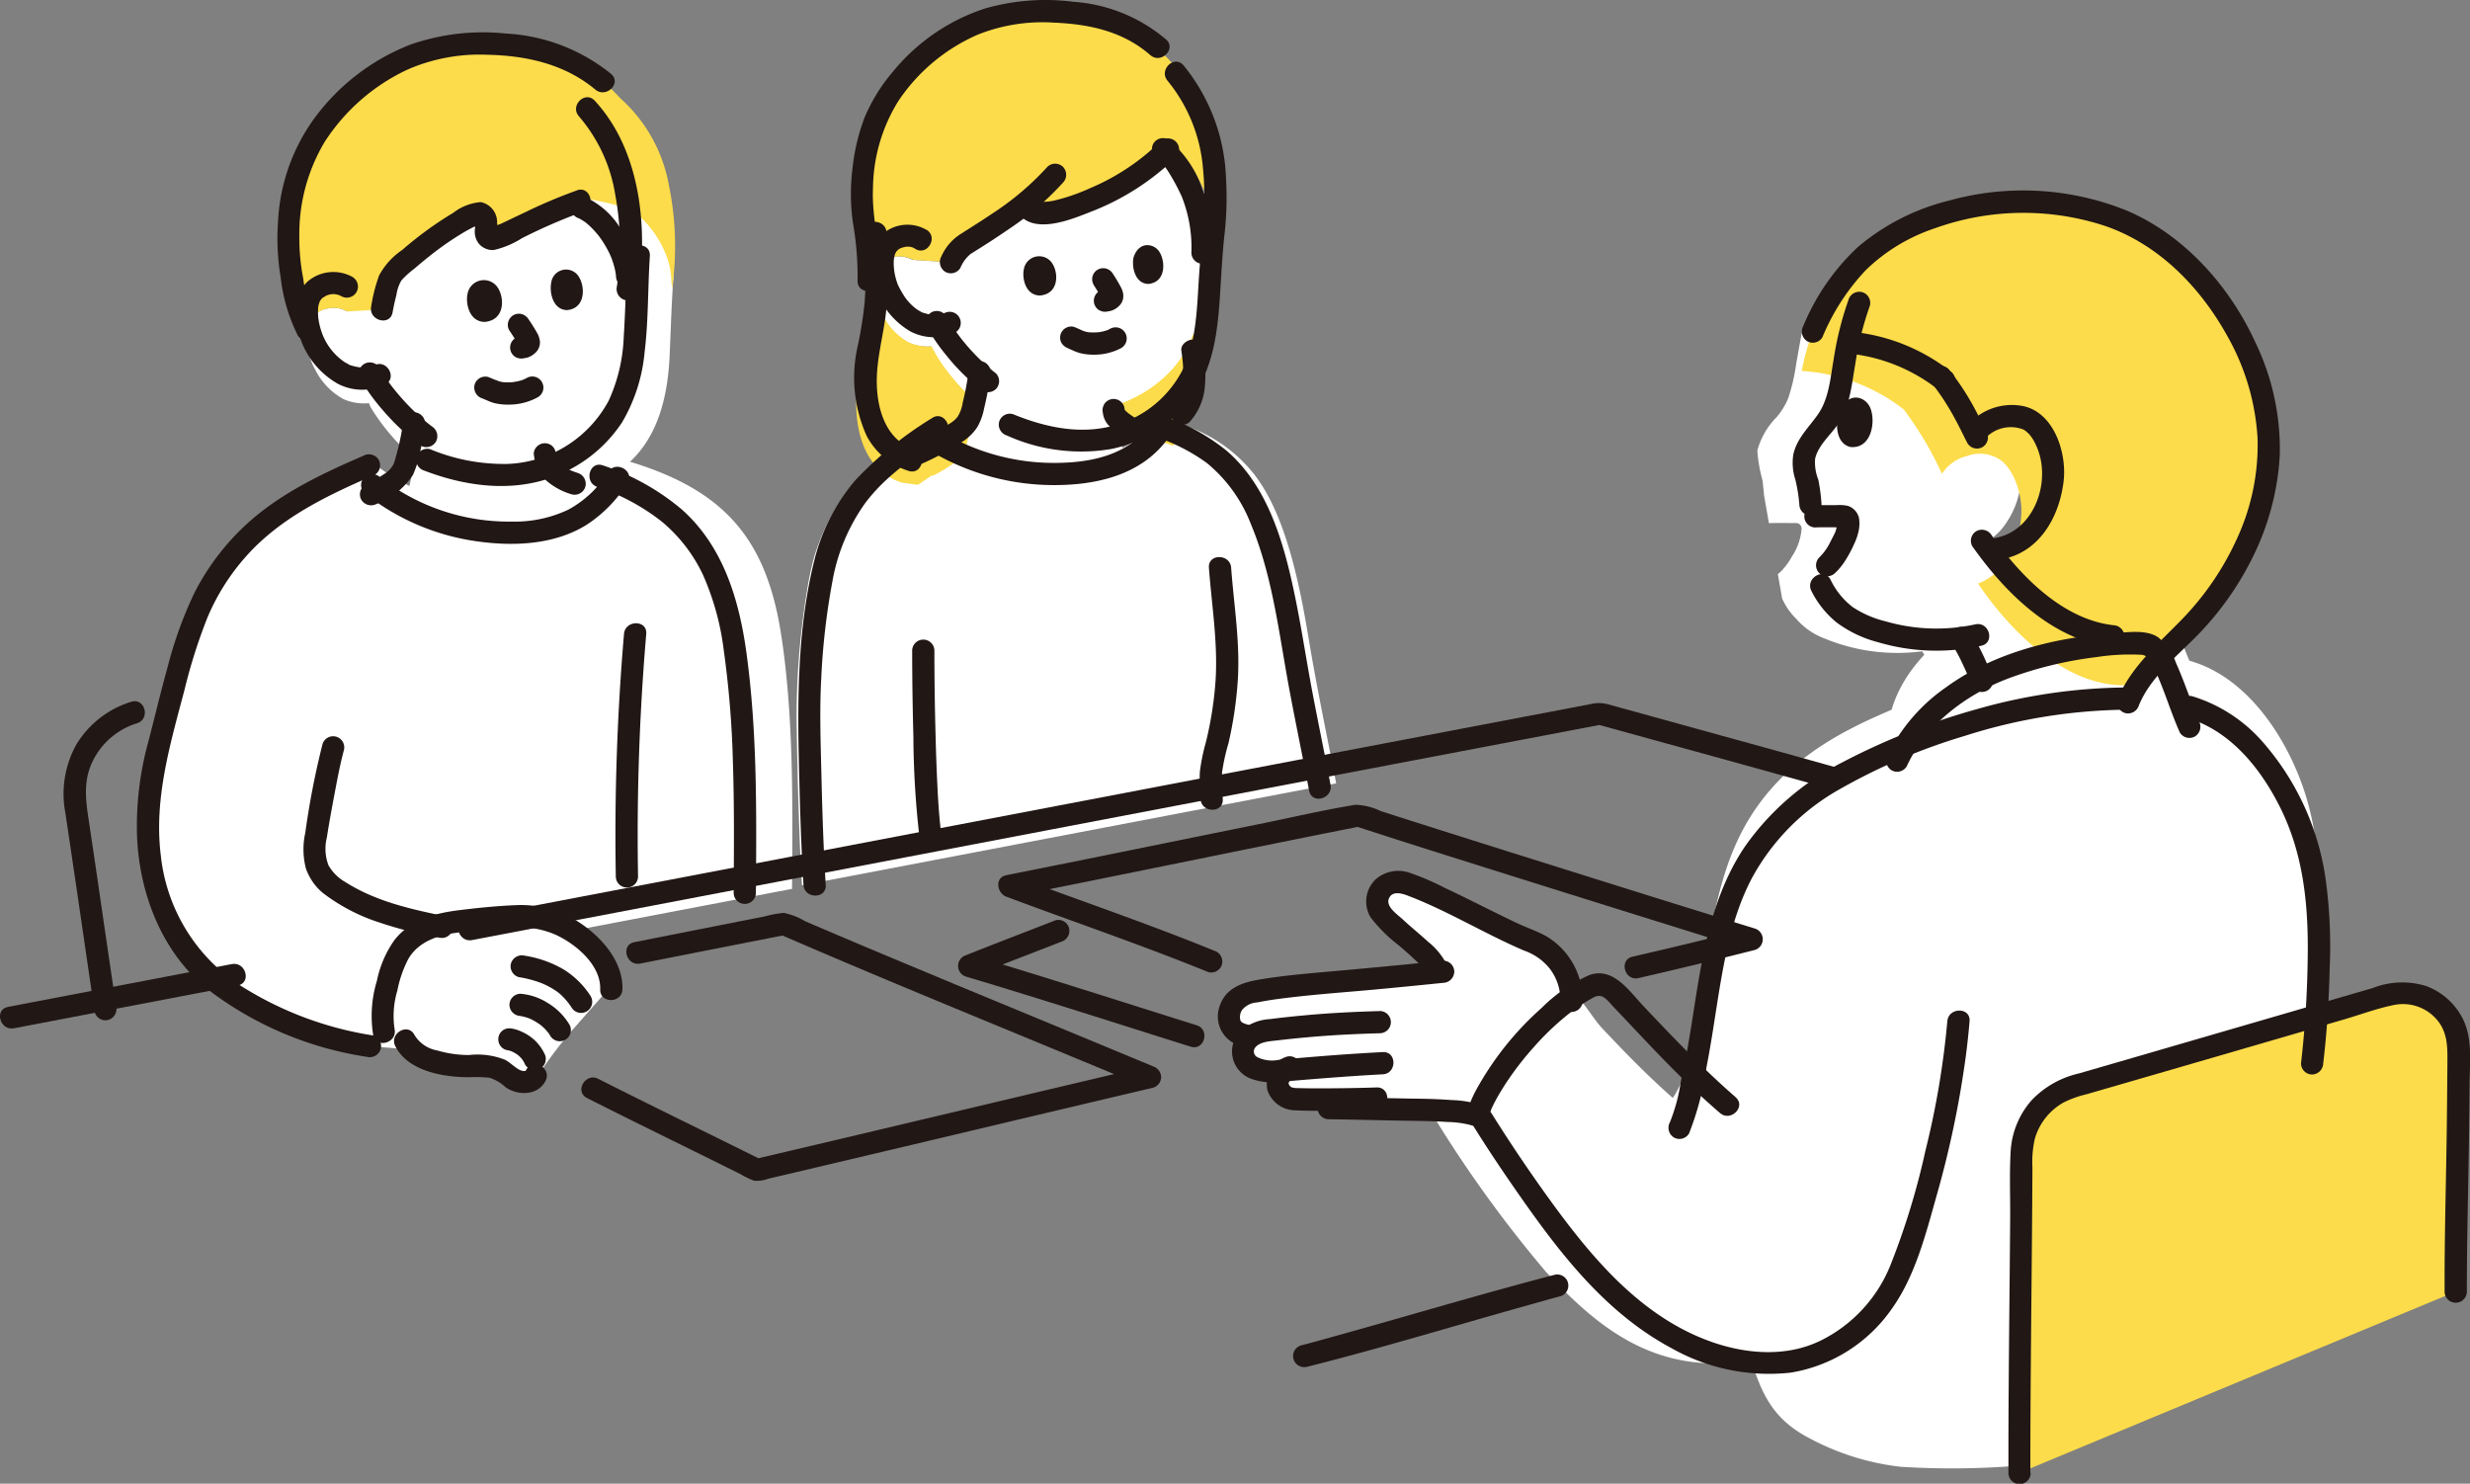 <svg xmlns="http://www.w3.org/2000/svg" width="233.279" height="140.125" viewBox="0 0 233.279 140.125"><rect x="0" y="0" width="233.279" height="140.125" fill="#808080" stroke="none"/><defs><style>.cls-1{fill:#fff}.cls-2{fill:#fcdc4a}.cls-3{fill:#211715}</style></defs><g id="service_img01" transform="translate(0 .037)"><path id="パス_40" data-name="パス 40" class="cls-1" d="M239.6 187.1a2.359 2.359 0 01.21-1.444 2.429 2.429 0 011.8-1.3 57.311 57.311 0 016.685-.867c4.2-.375 6.31-.56 11.509-1.09l.656-.067-.327-.851a13.291 13.291 0 00-2.949-2.97 18.947 18.947 0 01-2.284-2.258 1.807 1.807 0 01.166-2.14 2.259 2.259 0 012.665-.408c3.728 1.485 8.737 4.31 11.9 5.567a5.973 5.973 0 013.35 5.405l2.71 3.709a28.558 28.558 0 00-8.606 9.865l-3.405-1.451c-1.486-.612-5.941-.569-7.135-.6-2.248-.052-4.6-.112-7.048-.139l-.253-1.009c-1.668.016-3.238.013-3.686-.032a1.617 1.617 0 01-1.491-1.293 1.72 1.72 0 011.133-1.7l.2-.067-1.468.143c-2.044.2-3.336-.663-3.243-2a1.913 1.913 0 011.387-1.586l-.577-.063c-1.235-.128-1.756-.702-1.899-1.354z" transform="translate(-124.204 -90.98)"/><path id="パス_41" data-name="パス 41" class="cls-1" d="M372.9 85.392l.052-.062a8.233 8.233 0 001.866-4.71c.2-1.745-.495-4.267-1.856-5.351a3.45 3.45 0 00-3.215-.456 3.923 3.923 0 00-2.4 1.692 32.784 32.784 0 00-3.607-6.077 17.387 17.387 0 00-9.633-3.641c-.191.944-.349 1.907-.534 2.925a18.132 18.132 0 01-.75 3.231 6.831 6.831 0 01-1.08 1.767 7.059 7.059 0 00-1.838 3.179 14.546 14.546 0 00.5 2.842c.058.606.083.8.141 1.409l.454 2.592c.54-.018 1.752-.007 2.6-.007a.518.518 0 01.483.569 5.5 5.5 0 01-.9 2.578 6.452 6.452 0 01-1.109 1.485l-.228.191c.123.7.4 2.3.4 2.3a6.182 6.182 0 001.326 1.913 6.57 6.57 0 002.71 1.877 17.967 17.967 0 009.189 1.2 23.074 23.074 0 012.216 4.464l.646 1.768a21.65 21.65 0 015.808-2.979 38.05 38.05 0 019.926-1.953l-.545-1.708c-5.766-.612-10.437-6.224-12.406-9.025l-.367-.524a5.662 5.662 0 002.151-1.489z" transform="translate(-183.935 -35.364)"/><path id="パス_42" data-name="パス 42" class="cls-1" d="M302.25 164.908q.253-.12.505-.226a.532.532 0 01.58.125c4.1 4.207 6.6 7.174 10.712 10.826 1.346-2 1.52-4.132 1.911-5.888 1.648-7.367 1.567-15.4 6.139-21.743 2.864-3.972 6.71-6.4 11.1-8.371q.757-.341 1.518-.666c1.5-5.156 6.856-8.94 11.557-10.49a36.642 36.642 0 0111.841-1.995 1.842 1.842 0 011.914 1.088c.85 1.3 2.171 5.359 2.813 6.77 5.86 1.644 9.59 8.02 11.061 12.975s1.19 9.3 1.059 14.678c-.052 2.178-.4 4.883-.692 7.282-1.23 2.052-10.549 16.963-14.219 22.03-3.23 4.46-10.484 15.144-13.222 19.047a77.28 77.28 0 01-11.241.116 23.832 23.832 0 01-8.373-2.563c-3.407-1.7-4.663-3.889-5.755-7.507a7.664 7.664 0 01-.4.081c-8.679 1.282-14.034-3.1-18.959-8.387a117.723 117.723 0 01-10.716-14.835.524.524 0 01-.052-.438c.789-2.539 5.603-9.384 10.919-11.909z" transform="translate(-156.061 -71.974)"/><path id="パス_43" data-name="パス 43" class="cls-1" d="M74.6 191.094a9.834 9.834 0 01.35-4.553 7.981 7.981 0 011.929-4 6.911 6.911 0 013.352-1.692 59.678 59.678 0 017.964-.7 9.452 9.452 0 016.873 3.944 4.783 4.783 0 011.013 2.967s-1.136 1.3-3.554 4.036a39.974 39.974 0 00-3.517 4.7 1.367 1.367 0 01-1.782.542c-.64-.225-1.34-1.062-1.992-1.241-1.2-.328-3.058-.021-4.309-.278-1.66-.341-3.565-.76-4.287-2.293z" transform="translate(-38.4 -93.936)"/><path id="パス_44" data-name="パス 44" class="cls-1" d="M60.037 35.061c1.8-3.565 6.156-6.975 16.25-6.806 15.258.256 13.6 11.675 13.6 11.675-.17 2.464-.234 4.919-.341 7.182-.187 3.925-1.157 7.525-3.751 9.931a13.435 13.435 0 01-4.189 2.715l.024.217a3.324 3.324 0 00.456 1.268 4.317 4.317 0 002.355 1.5c-2.3 3.394-5.332 4.85-9.8 4.893a21.138 21.138 0 01-12.869-4.243 11.539 11.539 0 001.651-1.022 3.1 3.1 0 001.123-1.48 24.509 24.509 0 00.891-4.146 21.5 21.5 0 01-3.044-3.269s-.772-1.043-1.108-1.646l-.136-.333a4.754 4.754 0 01-2.417-.389 6.5 6.5 0 01-2.632-2.732 6.052 6.052 0 01-.608-4.427 2.24 2.24 0 011.777-1.395 2.479 2.479 0 011.812.283 12.415 12.415 0 01.952-7.776z" transform="translate(-26.308 -13.458)"/><path id="パス_45" data-name="パス 45" class="cls-1" d="M63.633 139.195l.5-.029 23.351-4.459c.059-8.047.153-16.429-1.038-24.072-1.478-9.488-5.81-14.01-15.607-16.652-2.3 3.418-5.341 4.886-9.829 4.928a21.1 21.1 0 01-13.04-4.376c-6.826 2.93-11.837 5.428-15.608 11.989-2.188 3.806-3.518 10.305-4.68 14.658a26 26 0 00-.28 13.392 18.127 18.127 0 003.758 7.11c3.541 4.051 11.061 7.054 16.46 7.894 0 0 4.238.259 4.238.522a9.834 9.834 0 01.35-4.553 7.981 7.981 0 011.929-4 6.911 6.911 0 013.352-1.692c1.279-.236 4.167-.536 6.144-.66z" transform="translate(-12.68 -50.797)"/><path id="パス_46" data-name="パス 46" class="cls-1" d="M174.82 37.238a2.917 2.917 0 00-1.7-.306 2.1 2.1 0 00-1.7 1.271 5.692 5.692 0 00.472 4.17 6.1 6.1 0 002.407 2.621 4.437 4.437 0 002.416.4c-.7-.466.969 1.9.969 1.9a20.049 20.049 0 002.93 3.265 24.847 24.847 0 01-.85 4.37 3.061 3.061 0 01-1.1 1.5 15.722 15.722 0 01-1.973 1.187 21.54 21.54 0 0013.617 3.26c2.979-.246 5.76-1.2 7.678-3.621a8.47 8.47 0 01-2.949-1.689 1.2 1.2 0 01-.319-.37 1.59 1.59 0 01-.125-.481l-.113-.755a12.155 12.155 0 005.092-2.8c2.488-2.2 3.479-5.56 3.74-9.241.12-1.69.216-3.495.36-5.325l-.3-.04a14.363 14.363 0 00-1.12-5.96c-.973-2-1.736-3.246-2.71-3.871a21.357 21.357 0 01-6.186 4.311 27.371 27.371 0 01-3.713 1.438c-.786.241-2.94.721-3.512-.286l-.388-.681a54.631 54.631 0 01-6.143 4.263 3.956 3.956 0 00-1.339 1.689z" transform="translate(-88.639 -12.734)"/><path id="パス_47" data-name="パス 47" class="cls-1" d="M158.811 97.965c-.144.55-.281 1.172-.409 1.846a74.79 74.79 0 00-1.147 12.954c.063 4.194.21 10.987.514 15.8 17.316-3.306 34.982-6.677 50.45-9.629-.708-3.727-1.814-8.932-2.584-13.593-.854-5.153-2.165-11.779-5.174-15.611a14.015 14.015 0 00-6.028-4.4c-.461-.2-1.894-.674-1.894-.674l-.936-.309c-1.923 2.663-4.815 3.69-7.921 3.946a21.534 21.534 0 01-13.692-3.308c-5.849 3.917-8.928 6.235-10.894 12.018-.096.289-.196.61-.285.96z" transform="translate(-82.026 -44.992)"/><path id="パス_48" data-name="パス 48" class="cls-2" d="M220.715 69.594a12.151 12.151 0 01-5.092 2.8l.113.755a1.591 1.591 0 00.125.481 1.2 1.2 0 00.319.37 8.466 8.466 0 002.943 1.686c.084-.1.169-.21.25-.322l.936.309s.652.216 1.217.419a6.594 6.594 0 001.064-2.976 4.783 4.783 0 001.179-2.86 29.533 29.533 0 00-.337-4.762c0-.01.007-.021.01-.032a10.042 10.042 0 01-2.728 4.131z" transform="translate(-110.729 -34.028)"/><path id="パス_49" data-name="パス 49" class="cls-2" d="M172.131 46.512s.565.085 1.525.2c.436-.3.882-.6 1.354-.915.025.016.052.03.076.047a15.778 15.778 0 001.971-1.186 3.061 3.061 0 001.1-1.5 24.847 24.847 0 00.85-4.37 20.049 20.049 0 01-2.93-3.265 11.951 11.951 0 01-1.135-1.887 4.477 4.477 0 01-2.249-.416 6.1 6.1 0 01-2.413-2.62 5.676 5.676 0 01-.472-4.17 2.1 2.1 0 011.7-1.271 2.917 2.917 0 011.7.306l3.447.223A3.956 3.956 0 01177.989 24a54.629 54.629 0 006.143-4.263l.388.681c.577 1.006 2.73.524 3.512.286a27.37 27.37 0 003.713-1.438 21.357 21.357 0 006.186-4.311c.975.625 1.737 1.876 2.71 3.871a14.362 14.362 0 011.12 5.96l.3.04-.006.083c.045-.58.094-1.164.151-1.747a26.855 26.855 0 00-.21-8.2 14.346 14.346 0 00-4.443-8.188c-3.288-3.559-7.015-4.665-12.154-4.789a16.732 16.732 0 00-13.176 5.964 14.132 14.132 0 00-3.6 7.024 21.849 21.849 0 00-.456 5.46c.046.5.137 1.153.237 1.883.681 3.643.58 10.1-.1 12.645-.789 2.947-1.293 9.908 3.827 11.551z" transform="translate(-86.949 -.963)"/><path id="パス_50" data-name="パス 50" class="cls-2" d="M371.364 37.449c-6.647 2.006-9.908 5.567-12.39 11.148a21.638 21.638 0 00-1.045 3.711 17.351 17.351 0 019.635 3.636 32.824 32.824 0 013.608 6.078 3.919 3.919 0 012.4-1.693 3.448 3.448 0 013.215.456c1.363 1.084 2.052 3.605 1.856 5.351a8.233 8.233 0 01-1.866 4.71 5.637 5.637 0 01-2.2 1.542l.367.524c2.23 3.171 7.921 9.946 14.746 8.988a36.214 36.214 0 014.561-5.059 25.962 25.962 0 007.755-16.288 23.065 23.065 0 00-3.352-12.714C393.487 39.2 387.2 37.4 383.3 36.688a26.928 26.928 0 00-11.909.755z" transform="translate(-187.763 -17.309)"/><path id="パス_51" data-name="パス 51" class="cls-2" d="M60.146 10.787A17.286 17.286 0 0169.9 7.816c5.649 0 9.726 1.157 13.4 5.158a14.438 14.438 0 014.6 8.243 28.58 28.58 0 01.288 9.806l-.087-1.241c-.22-2.883-2.612-5.853-4.272-6.475 0 0-1.817-.512-3.675-.839l-.657.221c-2.481.832-6.007 2.642-7.981 3.533a.644.644 0 01-.914-.669 2.8 2.8 0 00-.034-1.139c-.108-.479-.507-.7-.83-.558a31.057 31.057 0 00-7.624 5.364 2.411 2.411 0 00-.7 1.129 25.273 25.273 0 00-.616 2.577l-3.288.19a2.48 2.48 0 00-1.812-.283 2.24 2.24 0 00-1.777 1.395 2.846 2.846 0 00-.157.629C52.665 32.979 52.2 29.545 52 27.889a23.364 23.364 0 01.354-5.823 15 15 0 013.669-7.566 20.487 20.487 0 014.123-3.715z" transform="translate(-24.721 -3.736)"/><path id="パス_52" data-name="パス 52" class="cls-2" d="M438.326 229.55c0-7.731.206-9.665.28-22.927a5.242 5.242 0 00-6.7-5.069c-8.626 2.507-21.114 6.152-29.691 8.626a6.774 6.774 0 00-4.895 6.482c-.056 13.031-.2 18.285-.2 30.011l24.142-10.032z" transform="translate(-206.408 -107.602)"/><path id="パス_53" data-name="パス 53" class="cls-3" d="M1.314 194.971l21.141-4.042c1.324-.252.763-2.273-.558-2.022q-10.571 2.016-21.141 4.042c-1.324.253-.763 2.275.558 2.022z" transform="translate(0 -97.893)"/><path id="パス_54" data-name="パス 54" class="cls-3" d="M253.908 260.778c6.888-1.73 13.7-3.812 20.539-5.724 1.133-.317 2.265-.644 3.4-.944a1.049 1.049 0 00-.558-2.022c-6.812 1.779-13.565 3.8-20.349 5.686-1.2.332-2.39.677-3.593.98a1.049 1.049 0 00.557 2.022z" transform="translate(-130.475 -131.726)"/><path id="パス_55" data-name="パス 55" class="cls-3" d="M226.976 145.439q-5.459-1.528-10.924-3.03l-6.452-1.782-2.962-.816-1.351-.373a3.19 3.19 0 00-1.611-.042l-22.043 4.2-26.165 4.993q-13.866 2.646-27.731 5.294l-27.157 5.183-3.166.607c-1.324.253-.763 2.275.558 2.022l21.545-4.114 22.59-4.313 22.164-4.23 20.7-3.949 17.789-3.389 2-.382h-.56c7.405 2.041 14.814 4.073 22.211 6.144a1.05 1.05 0 00.557-2.022z" transform="translate(-53.382 -72.948)"/><path id="パス_56" data-name="パス 56" class="cls-3" d="M115.516 198.8c3.054 1.549 6.13 3.056 9.2 4.571q2.644 1.3 5.287 2.614a7.8 7.8 0 001.29.623 2.935 2.935 0 001.358-.188l2.666-.626q11.031-2.6 22.055-5.224 5.8-1.373 11.6-2.74a1.062 1.062 0 00.77-1.011 1.1 1.1 0 00-.77-1.011q-8.818-3.663-17.644-7.309-4.688-1.947-9.369-3.912-2.008-.844-4.014-1.7-.917-.391-1.835-.786a6.369 6.369 0 00-2.008-.782 10.049 10.049 0 00-1.811.337l-1.887.367-3.544.7-6.87 1.359c-1.323.262-.763 2.283.557 2.022q6.916-1.368 13.832-2.726l-.808-.1c9.221 4 18.533 7.8 27.823 11.647q3.509 1.452 7.018 2.907v-2.022c-9.728 2.286-19.448 4.608-29.173 6.906q-3.971.939-7.945 1.871l.808.1c-5.172-2.575-10.375-5.09-15.527-7.7-1.2-.609-2.264 1.2-1.058 1.811z" transform="translate(-60.079 -95.138)"/><path id="パス_57" data-name="パス 57" class="cls-3" d="M219.751 172.528c-6.288-2.569-12.732-4.744-19.089-7.129v2.022c8.851-1.761 17.691-3.581 26.537-5.365q3.22-.65 6.443-1.287h-.555c5.1 1.663 10.215 3.264 15.329 4.871q8.372 2.632 16.751 5.239 2.544.791 5.089 1.576v-2.022a475.187 475.187 0 01-10.993 2.659c-1.314.3-.758 2.326.558 2.022a484.217 484.217 0 0010.993-2.658 1.058 1.058 0 000-2.022c-6.774-2.075-13.531-4.205-20.29-6.328q-6.3-1.977-12.586-3.976-1.239-.4-2.477-.794a5.834 5.834 0 00-2.375-.589c-3.066.5-6.112 1.219-9.155 1.835-7.941 1.609-15.879 3.236-23.826 4.817-1.108.22-.877 1.693 0 2.022 6.357 2.386 12.8 4.564 19.089 7.129a1.055 1.055 0 001.29-.734 1.075 1.075 0 00-.734-1.29z" transform="translate(-105.075 -82.777)"/><path id="パス_58" data-name="パス 58" class="cls-3" d="M196.161 180.986c-2.811 1.1-5.639 2.169-8.442 3.295a1.058 1.058 0 000 2.022c7.1 2.113 14.154 4.4 21.227 6.617 1.291.4 1.843-1.619.558-2.022-7.072-2.217-14.124-4.5-21.228-6.617v2.019c2.8-1.125 5.631-2.19 8.443-3.295a1.08 1.08 0 00.734-1.29 1.055 1.055 0 00-1.29-.734z" transform="translate(-96.485 -94.104)"/><path id="パス_59" data-name="パス 59" class="cls-3" d="M181.142 71.958a25.062 25.062 0 01-.542 2.866 3.417 3.417 0 01-.488 1.347 3.17 3.17 0 01-.461.461c.164-.139-.087.057-.137.092a29.939 29.939 0 01-4.4 2.318 1.056 1.056 0 00-.376 1.434 1.072 1.072 0 001.434.376 27.166 27.166 0 004.555-2.428 4.736 4.736 0 001.263-1.3 5.77 5.77 0 00.629-1.742 27.961 27.961 0 00.617-3.423 1.054 1.054 0 00-1.048-1.048 1.074 1.074 0 00-1.048 1.048z" transform="translate(-89.675 -36.846)"/><path id="パス_60" data-name="パス 60" class="cls-3" d="M223.975 26.8c.04.029.122.1.038.027.056.046.11.094.163.144a5 5 0 01.355.373 6.316 6.316 0 01.566.8 18.782 18.782 0 011.2 2.254 13.01 13.01 0 01.9 5.266 1.049 1.049 0 002.1 0 14.94 14.94 0 00-1.125-6.186 10.526 10.526 0 00-3.133-4.491 1.056 1.056 0 00-1.434.376 1.07 1.07 0 00.376 1.434z" transform="translate(-114.675 -11.839)"/><path id="パス_61" data-name="パス 61" class="cls-3" d="M166.726 44.969a46.529 46.529 0 01.038 6.5 37.039 37.039 0 01-.667 4.246 13.356 13.356 0 00.85 8.472 6.81 6.81 0 003.946 3.3c1.283.429 1.835-1.595.557-2.022-2.551-.854-3.437-3.5-3.54-5.969-.11-2.621.722-4.98.924-7.631a45.982 45.982 0 00-.01-6.9c-.102-1.333-2.199-1.344-2.098.004z" transform="translate(-85.093 -23.053)"/><path id="パス_62" data-name="パス 62" class="cls-3" d="M186.291 66.872a19.226 19.226 0 01-3.093-3.049l-.141-.176a2.017 2.017 0 00-.058-.072l-.3-.4a10.17 10.17 0 01-.243-.344 14.563 14.563 0 01-.841-1.335 1.057 1.057 0 00-1.434-.376 1.071 1.071 0 00-.376 1.434 17.863 17.863 0 001.854 2.678 19.273 19.273 0 003.149 3.12 1.076 1.076 0 001.482 0 1.06 1.06 0 000-1.483z" transform="translate(-92.231 -31.646)"/><path id="パス_63" data-name="パス 63" class="cls-3" d="M210.745 12.9a14.981 14.981 0 013.336 8.347c.344 3.407-.166 6.785-.387 10.184-.194 2.988-.227 6.121-1.6 8.859a10.331 10.331 0 01-6.251 5.1c-3.268.968-6.655.235-9.731-1.03a1.055 1.055 0 00-1.29.734 1.075 1.075 0 00.734 1.29 17.047 17.047 0 009.9 1.266 12.742 12.742 0 007.662-4.98c1.934-2.739 2.344-6.133 2.555-9.389.125-1.93.218-3.868.424-5.792a31.014 31.014 0 00.154-5.373 17.816 17.816 0 00-4.022-10.7c-.891-1.016-2.37.472-1.483 1.482z" transform="translate(-100.459 -5.29)"/><path id="パス_64" data-name="パス 64" class="cls-3" d="M196.241 3.688A15.085 15.085 0 00187.5.133a20.63 20.63 0 00-8.434.658 18.755 18.755 0 00-8.657 5.989 16.461 16.461 0 00-2.66 4.341 19.193 19.193 0 00-1.115 4.725 19.484 19.484 0 00.03 5.11 29.473 29.473 0 01.447 5.487c-.072 1.349 2.025 1.345 2.1 0 .157-2.932-.786-5.793-.644-8.719a15.9 15.9 0 012.378-8.193 17.348 17.348 0 017.528-6.3 16.489 16.489 0 017.173-1.131c3.348.142 6.525.811 9.111 3.067 1.013.883 2.5-.594 1.483-1.483z" transform="translate(-86.117)"/><path id="パス_65" data-name="パス 65" class="cls-3" d="M174.379 44.614a3.574 3.574 0 00-4.12.375 3.758 3.758 0 00-1.066 3.035 7.417 7.417 0 003.7 6.2 4.8 4.8 0 004.187.1 1.049 1.049 0 10-1.058-1.811 1.843 1.843 0 01-.58.141c-.157 0-.31.005-.466-.006a4.327 4.327 0 01-.229-.021c.092.01.076.006-.052-.014a7.663 7.663 0 01-.753-.21c-.2-.067.142.1-.021-.012-.13-.089-.277-.157-.409-.244a4.813 4.813 0 01-1.135-1.133 7.914 7.914 0 01-.367-.588 7.074 7.074 0 01-.172-.31c-.019-.036-.173-.357-.125-.243a5.754 5.754 0 01-.4-1.613 4.708 4.708 0 010-.953c-.018.15.05-.222.06-.262.018-.067.039-.133.062-.2-.057.126-.067.146-.027.06.04-.071.078-.146.118-.217s.171-.177.01-.023c.031-.03.285-.267.1-.126a1.746 1.746 0 01.345-.207c-.08.031-.056.024.071-.023q.122-.039.247-.069c.15-.026.179-.035.087-.024.081-.008.161-.012.243-.012a1.153 1.153 0 01.691.207c1.153.705 2.21-1.108 1.058-1.811z" transform="translate(-86.882 -22.945)"/><path id="パス_66" data-name="パス 66" class="cls-3" d="M56.481 146.224a76.842 76.842 0 00-1.632 8.387 7.226 7.226 0 00.057 3.376 5.234 5.234 0 001.6 2.312 17.745 17.745 0 005.4 2.81 39.217 39.217 0 005.609 1.415c1.317.271 1.88-1.75.558-2.022-3.282-.675-6.571-1.406-9.444-3.232a4.242 4.242 0 01-1.589-1.58 4.383 4.383 0 01-.157-2.617c.2-1.289.434-2.572.676-3.853.28-1.485.553-2.98.944-4.441a1.05 1.05 0 00-2.022-.557z" transform="translate(-26.015 -76.003)"/><path id="パス_67" data-name="パス 67" class="cls-3" d="M46.055 93.547c-4.2 1.818-8.417 3.816-11.7 7.1a23.03 23.03 0 00-4.25 5.832 38.054 38.054 0 00-2.51 6.92c-.672 2.4-1.239 4.823-1.871 7.234a29.935 29.935 0 00-1.037 9.055c.27 5.4 2.423 10.877 6.739 14.307a32.765 32.765 0 0014.974 6.321 1.081 1.081 0 001.29-.734 1.056 1.056 0 00-.734-1.29 32.676 32.676 0 01-12.824-4.911 16.791 16.791 0 01-7.214-12.137c-.654-5.37.917-10.544 2.267-15.681a50.719 50.719 0 012.181-6.831 20.824 20.824 0 013.552-5.619c3.269-3.713 7.738-5.827 12.2-7.758a1.056 1.056 0 00.376-1.435 1.076 1.076 0 00-1.435-.376z" transform="translate(-11.736 -50.54)"/><path id="パス_68" data-name="パス 68" class="cls-3" d="M115.442 95.774a20.23 20.23 0 016.125 3.292 14.652 14.652 0 013.871 5 25.091 25.091 0 011.976 7.177 92.529 92.529 0 01.86 10.53c.136 4.113.1 8.23.072 12.343a1.049 1.049 0 002.1 0c.057-7.577.136-15.193-.9-22.715-.691-5-2.2-10.023-6.09-13.481A22.5 22.5 0 00116 93.752c-1.272-.457-1.82 1.568-.557 2.022z" transform="translate(-59.055 -49.834)"/><path id="パス_69" data-name="パス 69" class="cls-3" d="M120.1 124.749a223.613 223.613 0 00-.774 22.9 1.049 1.049 0 002.1 0 223.611 223.611 0 01.774-22.9c.115-1.349-1.983-1.337-2.1 0z" transform="translate(-61.166 -64.915)"/><path id="パス_70" data-name="パス 70" class="cls-3" d="M65.361 93.987a21.851 21.851 0 0010.863 4.6c3.377.452 7.116.267 10.089-1.565a12.617 12.617 0 003.89-3.962c.738-1.135-1.077-2.187-1.811-1.058a10.053 10.053 0 01-3.774 3.569 11.843 11.843 0 01-5.335 1.122A19.763 19.763 0 0166.844 92.5a1.079 1.079 0 00-1.482 0 1.056 1.056 0 000 1.483z" transform="translate(-30.954 -47.469)"/><path id="パス_71" data-name="パス 71" class="cls-3" d="M66.425 89.563a7.142 7.142 0 003.43-2.738 10.4 10.4 0 00.724-2.388c.167-.728.291-1.464.394-2.2a1.078 1.078 0 00-.734-1.29 1.061 1.061 0 00-1.29.734c-.093.672-.2 1.341-.349 2q-.115.524-.254 1.04-.077.289-.157.577c-.029.1-.058.206-.089.308-.01.035-.1.262-.014.074a2.386 2.386 0 01-.966 1.071 12.964 12.964 0 01-1.755 1 1.054 1.054 0 00-.376 1.434 1.076 1.076 0 001.435.376z" transform="translate(-30.854 -42.008)"/><path id="パス_72" data-name="パス 72" class="cls-3" d="M103.532 87.82a4.253 4.253 0 00.18.88 5.732 5.732 0 00.29.688 3.388 3.388 0 00.75.95 6.37 6.37 0 002.358 1.262 1.056 1.056 0 001.29-.734 1.074 1.074 0 00-.734-1.29 10.43 10.43 0 01-.742-.274l.25.1a4.408 4.408 0 01-.927-.524l.212.164a3.669 3.669 0 01-.629-.624l.164.212a2.338 2.338 0 01-.279-.5l.1.251a3.25 3.25 0 01-.229-.791l.038.279-.006-.049a1.153 1.153 0 00-.307-.741 1.048 1.048 0 00-1.482 0 1 1 0 00-.307.741z" transform="translate(-53.112 -44.949)"/><path id="パス_73" data-name="パス 73" class="cls-3" d="M71.558 77.145l-.262-.2c.126.1-.127-.1-.125-.1q-.224-.18-.443-.367-.442-.376-.861-.778a21.069 21.069 0 01-1.51-1.617 23.064 23.064 0 01-.654-.808c.1.134.024.03 0 0l-.157-.214a15.5 15.5 0 01-.907-1.369 1.048 1.048 0 10-1.8 1.059 19.036 19.036 0 002.042 2.816 21.6 21.6 0 003.619 3.389 1.052 1.052 0 001.434-.376 1.079 1.079 0 00-.376-1.434z" transform="translate(-30.762 -36.908)"/><path id="パス_74" data-name="パス 74" class="cls-3" d="M112.053 19.306a14.914 14.914 0 013.417 7.4 26.023 26.023 0 01.157 8.637 1.083 1.083 0 00.734 1.29 1.056 1.056 0 001.29-.734c.908-6.087.236-13.364-4.114-18.082-.917-1-2.4.491-1.483 1.482z" transform="translate(-57.362 -8.34)"/><path id="パス_75" data-name="パス 75" class="cls-3" d="M53.719 33.357a13.7 13.7 0 01-1.3-4.324 19.861 19.861 0 01-.367-3.945 16.974 16.974 0 012.365-8.912 18.754 18.754 0 017.8-6.85A17.006 17.006 0 0169.742 7.9c3.719.076 7.347.86 10.265 3.291 1.03.858 2.521-.618 1.482-1.482A17.2 17.2 0 0071.564 5.9a20.774 20.774 0 00-9.011 1.039 20.485 20.485 0 00-9.069 6.948 18.057 18.057 0 00-3.441 9.72 22.1 22.1 0 00.242 5.288 16.336 16.336 0 001.625 5.525 1.049 1.049 0 001.811-1.058z" transform="translate(-23.781 -2.768)"/><path id="パス_76" data-name="パス 76" class="cls-3" d="M81.937 69.878c4.4 1.692 9.378 2.2 13.682-.067a13.265 13.265 0 005-4.485 15.831 15.831 0 002.128-6.6c.373-3.014.3-6.086.5-9.114.092-1.347-2.006-1.341-2.1 0-.172 2.537-.2 5.08-.367 7.617a15.822 15.822 0 01-1.411 6.023 11.322 11.322 0 01-9.599 5.998 18.119 18.119 0 01-7.275-1.394 1.057 1.057 0 00-1.29.734 1.073 1.073 0 00.734 1.29z" transform="translate(-41.871 -25.471)"/><path id="パス_77" data-name="パス 77" class="cls-3" d="M58.649 53.921a3.743 3.743 0 00-4.3.461 3.891 3.891 0 00-1.06 3.154A7.846 7.846 0 0057.3 64.03a5.046 5.046 0 004.424.048c1.189-.64.131-2.451-1.058-1.811a2.035 2.035 0 01-.645.187 3.735 3.735 0 01-.5.005q-.122-.006-.244-.017-.2-.02-.074-.009a5.217 5.217 0 01-.807-.2c-.052-.018-.1-.038-.157-.059.135.058.154.064.058.018a3.221 3.221 0 00-.384-.221 5.632 5.632 0 01-2.066-2.516 6.581 6.581 0 01-.441-1.667 5.027 5.027 0 01-.012-.985 1.033 1.033 0 01.052-.282c.01-.038.139-.437.063-.231-.07.188.034-.064.052-.1.029-.052.219-.3.052-.1a2.274 2.274 0 01.253-.251c-.14.117.186-.1.226-.126a1.573 1.573 0 011.5.025 1.049 1.049 0 001.058-1.811z" transform="translate(-25.342 -27.794)"/><path id="パス_78" data-name="パス 78" class="cls-3" d="M117.125 42.891a9.456 9.456 0 00-1.767-4.653 7.587 7.587 0 00-3.274-2.831 1.052 1.052 0 00-1.29.734 1.078 1.078 0 00.734 1.29c.2.079-.223-.116-.023-.008.048.026.1.049.146.075.1.056.2.116.3.18.052.034.1.069.153.1s.227.192.035.023c.1.09.21.174.31.265a8.178 8.178 0 01.647.66c.1.117.2.237.3.358.071.089-.072-.1.04.052l.17.236a9.554 9.554 0 01.524.839q.135.241.257.49.052.113.108.228c0-.006.1.252.067.153s.052.135.059.157q.052.141.1.284c.052.157.1.318.143.48s.079.321.11.484c0 .017.056.336.024.11.014.1.021.194.03.291a1.048 1.048 0 002.1 0z" transform="translate(-56.849 -16.847)"/><path id="パス_79" data-name="パス 79" class="cls-3" d="M74.7 189.86a8.362 8.362 0 01.262-3.642A10.926 10.926 0 0176 183.224c.962-1.647 2.816-2.24 4.577-2.473a70.013 70.013 0 014.966-.472 8.716 8.716 0 014.371.665c1.907.881 4.277 2.847 4.206 5.156-.042 1.35 2.055 1.348 2.1 0 .081-2.615-1.966-4.925-4.026-6.285a10.043 10.043 0 00-5.857-1.673c-1.9.071-3.8.262-5.684.5-2.262.289-4.486.92-5.962 2.8a10.132 10.132 0 00-1.661 3.859 11.343 11.343 0 00-.351 5.111c.272 1.321 2.293.762 2.022-.557z" transform="translate(-37.434 -92.7)"/><path id="パス_80" data-name="パス 80" class="cls-3" d="M99.887 189.2a11 11 0 011.863.465c.123.044.246.089.367.138.1.04.154.067.022.008l.187.084c.235.11.466.23.689.361.194.115.384.237.566.371.028.02.2.112.052.039s.011.011.046.04q.12.1.233.205a6.07 6.07 0 01.511.547l.117.144c.189.231-.062-.091.037.046s.19.259.28.393a1.049 1.049 0 101.811-1.058 8.132 8.132 0 00-2.533-2.5 10.441 10.441 0 00-3.693-1.306 1.074 1.074 0 00-1.29.734 1.061 1.061 0 00.734 1.29z" transform="translate(-50.893 -96.956)"/><path id="パス_81" data-name="パス 81" class="cls-3" d="M99.872 196.672c.077.005.152.013.228.023l-.279-.037a4.772 4.772 0 01.938.258c.111.04-.262-.116-.079-.034l.1.045q.123.058.244.121.244.129.476.28l.207.142a1.227 1.227 0 01.112.082c-.048-.045-.19-.15-.059-.044s.266.226.39.349q.1.1.187.2c.021.024.142.2.172.2-.013 0-.154-.21-.068-.088.025.036.052.07.074.1q.079.116.148.237a1.049 1.049 0 101.811-1.058 5.927 5.927 0 00-2.009-2 5.647 5.647 0 00-2.59-.882 1.054 1.054 0 00-1.048 1.048 1.074 1.074 0 001.048 1.048z" transform="translate(-50.713 -100.748)"/><path id="パス_82" data-name="パス 82" class="cls-3" d="M97.385 203.3a2.987 2.987 0 01.676.2l-.25-.1a3.61 3.61 0 01.755.442l-.21-.164a3.361 3.361 0 01.6.595l-.164-.212a3.1 3.1 0 01.363.613 1.048 1.048 0 00.629.482 1.073 1.073 0 00.808-.1 1.057 1.057 0 00.482-.626l.038-.279a1.042 1.042 0 00-.143-.529 4.162 4.162 0 00-1.441-1.662 4.528 4.528 0 00-.9-.472 3.016 3.016 0 00-.677-.2 1.141 1.141 0 00-.808.1 1.048 1.048 0 00-.376 1.434 1.015 1.015 0 00.626.482z" transform="translate(-49.563 -104.175)"/><path id="パス_83" data-name="パス 83" class="cls-3" d="M76.78 203.307c1.206 2.37 4.568 2.929 6.964 2.926a12.309 12.309 0 011.932.052 3.867 3.867 0 011.511.891c1.172.817 3.058.81 3.779-.6.611-1.2-1.2-2.262-1.811-1.058-.052.1-.12.126-.025.086a.329.329 0 01-.2.047 1.191 1.191 0 01-.544-.183c-.426-.262-.782-.629-1.221-.871a7.052 7.052 0 00-3.421-.46 10.58 10.58 0 01-3.014-.433 3.141 3.141 0 01-2.139-1.455c-.612-1.206-2.421-.143-1.811 1.058z" transform="translate(-39.442 -104.534)"/><path id="パス_84" data-name="パス 84" class="cls-3" d="M86.29 34.2a48.442 48.442 0 00-4.9 2.069c-.753.353-1.5.714-2.254 1.07-.2.1-.745.233-.88.41l-.067.031q.355-.1.419.22l.1.188.038-.279a3.258 3.258 0 000-.647 1.926 1.926 0 00-1.546-1.955 4.884 4.884 0 00-2.591 1.009 34.078 34.078 0 00-4.835 3.519 6.747 6.747 0 00-2.172 2.4 15.57 15.57 0 00-.751 2.938c-.25 1.318 1.77 1.883 2.022.557.1-.557.223-1.11.364-1.659a3.771 3.771 0 01.473-1.371 8.355 8.355 0 011.206-1.093q.695-.6 1.409-1.168a28.852 28.852 0 012.968-2.091 16.745 16.745 0 011.5-.821q.182-.088.367-.17a.59.59 0 01-.528-.152 4 4 0 00.035.552 1.835 1.835 0 00.367 1.492 1.718 1.718 0 001.4.583 8.494 8.494 0 002.673-1.125 54.288 54.288 0 015.744-2.495c1.27-.433.724-2.459-.558-2.022z" transform="translate(-31.797 -16.257)"/><path id="パス_85" data-name="パス 85" class="cls-3" d="M192.842 29.758a26.383 26.383 0 01-5.127 4.36c-.993.673-2.008 1.311-3.022 1.952a4.845 4.845 0 00-1.868 2.16 1.084 1.084 0 00.376 1.435 1.056 1.056 0 001.435-.376 3.38 3.38 0 01.7-1.072c.075-.077.157-.145.234-.219.093-.087.061-.038-.018.013.218-.14.439-.277.658-.416a79.043 79.043 0 002.988-1.956 27.582 27.582 0 005.128-4.4 1.074 1.074 0 000-1.482 1.058 1.058 0 00-1.482 0z" transform="translate(-93.928 -14.032)"/><path id="パス_86" data-name="パス 86" class="cls-3" d="M211.317 25.148a21.283 21.283 0 01-6.594 4.4 18.939 18.939 0 01-3.318 1.163 5.154 5.154 0 01-1.174.148 1.827 1.827 0 01-.438-.037c-.089-.022-.225-.118-.184-.057-.741-1.122-2.557-.073-1.811 1.058 1.443 2.184 4.951.764 6.815.025a23.808 23.808 0 008.188-5.215 1.049 1.049 0 00-1.482-1.483z" transform="translate(-101.717 -11.835)"/><path id="パス_87" data-name="パス 87" class="cls-3" d="M176.793 127.509c0 2.7.043 5.411.114 8.115a86.287 86.287 0 00.544 9.23 1.054 1.054 0 001.29.734 1.077 1.077 0 00.734-1.29c.032.242-.019-.175-.024-.216l-.046-.44q-.048-.493-.085-.987c-.055-.719-.1-1.439-.134-2.16a201.327 201.327 0 01-.185-5.038 292.52 292.52 0 01-.11-7.946 1.049 1.049 0 00-2.1 0z" transform="translate(-90.642 -66.091)"/><path id="パス_88" data-name="パス 88" class="cls-3" d="M233.447 111.512c.267 3.579.868 7.148.621 10.746a34.09 34.09 0 01-.91 5.742 18.524 18.524 0 00-.563 2.757 16.562 16.562 0 00.061 2.6c.091 1.339 2.189 1.349 2.1 0a17.311 17.311 0 01-.069-2.505 19.07 19.07 0 01.608-2.768 37.545 37.545 0 00.873-5.83c.247-3.6-.354-7.167-.621-10.746-.102-1.333-2.2-1.344-2.1.004z" transform="translate(-119.271 -57.928)"/><path id="パス_89" data-name="パス 89" class="cls-3" d="M227.928 67.661a14.268 14.268 0 01.154 3.239c.022-.218-.01.067-.019.113q-.034.2-.081.388a6.2 6.2 0 01-.21.659c.07-.191-.046.094-.052.109a4.093 4.093 0 01-.19.343c-.052.083-.1.165-.163.244.115-.16-.123.136-.149.165A1.049 1.049 0 00228.7 74.4a5.667 5.667 0 001.415-3.029 13.443 13.443 0 00-.091-3.714 1.077 1.077 0 00-1.048-1.048c-.509.027-1.122.47-1.048 1.052z" transform="translate(-116.357 -34.575)"/><path id="パス_90" data-name="パス 90" class="cls-3" d="M210.382 64.055c-.061.034-.124.064-.186.1-.124.064.073-.032.1-.04-.045.013-.089.034-.133.05a4.1 4.1 0 01-.458.132q-.136.031-.274.055c-.041.007-.084.01-.124.019.04-.008.236-.027.09-.014-.179.017-.358.03-.538.031a4.714 4.714 0 01-.494-.023c-.237-.024.215.038-.015 0a3.075 3.075 0 01-.467-.123c-.042-.015-.084-.038-.126-.049.057.015.181.08.056.021a19.173 19.173 0 00-.791-.349 1.048 1.048 0 00-1.184 1.539 1.243 1.243 0 00.626.482c-.113-.047-.138-.059-.012 0l.135.062c.1.046.2.091.3.134a4.508 4.508 0 00.713.262 5.234 5.234 0 001.324.142 5.365 5.365 0 002.516-.615 1.049 1.049 0 10-1.058-1.811z" transform="translate(-105.57 -33.026)"/><path id="パス_91" data-name="パス 91" class="cls-3" d="M198.412 47.342c-.178.755.082 2.446 1.493 2.5 1.851-.134 1.814-2.2 1.127-3.124a1.47 1.47 0 00-2.62.624z" transform="translate(-101.712 -21.968)"/><path id="パス_92" data-name="パス 92" class="cls-3" d="M219.637 45.318c-.163.747.082 2.422 1.384 2.477 1.708-.128 1.668-2.172 1.032-3.093-.521-.747-1.926-.978-2.416.616z" transform="translate(-112.59 -21.013)"/><path id="パス_93" data-name="パス 93" class="cls-3" d="M211.833 54.053q.2.315.4.639a7.12 7.12 0 01.395.711l-.1-.251a.782.782 0 01.052.175l-.038-.278a.448.448 0 010 .084l.037-.279a.218.218 0 01-.013.052l.1-.25a.211.211 0 01-.025.048l.164-.21a.9.9 0 01-.149.145l.212-.164a.8.8 0 01-.147.086l.251-.1a.931.931 0 01-.22.055l.279-.038c-.137.018-.276.031-.412.057a1.049 1.049 0 00-.251 1.916l.251.1a1.058 1.058 0 00.557 0l.055-.009-.278.037a2.668 2.668 0 00.553-.093 1.841 1.841 0 00.737-.459 1.311 1.311 0 00.343-.577 1.412 1.412 0 00.009-.681 2.124 2.124 0 00-.242-.591c-.215-.406-.458-.8-.708-1.185a1.107 1.107 0 00-.626-.482 1.071 1.071 0 00-.808.1 1.048 1.048 0 00-.376 1.434z" transform="translate(-108.541 -27.181)"/><path id="パス_94" data-name="パス 94" class="cls-3" d="M96.977 73.758a2.2 2.2 0 01-.2.1.6.6 0 00-.1.052c.162-.127.161-.066.056-.025a4.451 4.451 0 01-.483.152c-.183.047-.372.068-.555.11.048-.011.222-.025.078-.012l-.135.013c-.1.008-.2.014-.3.017a4.9 4.9 0 01-.524-.012c-.042 0-.085-.009-.127-.012-.137-.009.225.039.092.013-.089-.017-.178-.031-.266-.052s-.157-.041-.233-.067-.205-.111-.275-.1l.109.045-.114-.047-.145-.063a15.913 15.913 0 00-.507-.21 1.053 1.053 0 00-1.29.734 1.079 1.079 0 00.734 1.29c.029.012.237.1.095.037l.057.025c.167.072.333.144.5.213a3.469 3.469 0 00.566.185 5.513 5.513 0 001.394.123 5.656 5.656 0 002.634-.7 1.048 1.048 0 00-1.058-1.811z" transform="translate(-47.236 -38.092)"/><path id="パス_95" data-name="パス 95" class="cls-3" d="M84.192 56.086c-.19.8.088 2.606 1.59 2.661 1.972-.142 1.932-2.34 1.2-3.327a1.566 1.566 0 00-2.79.666z" transform="translate(-40.033 -28.38)"/><path id="パス_96" data-name="パス 96" class="cls-3" d="M106.794 53.971c-.172.779.086 2.528 1.465 2.585 1.809-.134 1.767-2.267 1.093-3.225a1.411 1.411 0 00-2.558.64z" transform="translate(-54.734 -27.306)"/><path id="パス_97" data-name="パス 97" class="cls-3" d="M98.578 62.973c.154.225.3.453.447.681a6.142 6.142 0 01.443.765l-.1-.251a.759.759 0 01.046.157l-.037-.279a.505.505 0 010 .089l.037-.278a.325.325 0 01-.024.083l.1-.251a.246.246 0 01-.033.052l.164-.212a1.253 1.253 0 01-.136.133l.215-.162a.82.82 0 01-.179.1l.25-.1a2.139 2.139 0 01-.349.077 1.048 1.048 0 00-.25 1.917 1.147 1.147 0 00.808.1 2.764 2.764 0 00.3-.059 1.9 1.9 0 00.744-.44 1.332 1.332 0 00.444-1.048 2.053 2.053 0 00-.285-.869 17.037 17.037 0 00-.794-1.263 1.118 1.118 0 00-.626-.482 1.07 1.07 0 00-.808.1 1.059 1.059 0 00-.482.629 1.045 1.045 0 00.1.808z" transform="translate(-50.472 -31.802)"/><path id="パス_98" data-name="パス 98" class="cls-3" d="M181.132 85.455a22.751 22.751 0 0012.126 3.184c3.778-.074 7.649-1.036 10.072-4.152a1.082 1.082 0 000-1.482 1.054 1.054 0 00-1.482 0c-2.144 2.756-5.438 3.5-8.777 3.541a20.624 20.624 0 01-10.88-2.9 1.049 1.049 0 00-1.058 1.811z" transform="translate(-93.203 -42.867)"/><path id="パス_99" data-name="パス 99" class="cls-3" d="M157.887 128.529c-.218-3.494-.326-7-.41-10.5-.073-3.007-.177-6.017-.013-9.023a66.217 66.217 0 011.064-9.195 18.072 18.072 0 013.027-7.256c1.928-2.637 4.765-4.5 7.435-6.305 1.112-.751.064-2.569-1.058-1.811a34.922 34.922 0 00-7.283 5.91 18.582 18.582 0 00-3.849 7.571c-1.486 6-1.588 12.319-1.458 18.466.086 4.049.2 8.1.448 12.143.084 1.34 2.181 1.35 2.1 0z" transform="translate(-79.901 -44.993)"/><path id="パス_100" data-name="パス 100" class="cls-3" d="M223.371 84.983a17.379 17.379 0 015.3 2.615 14 14 0 014.157 5.781c2.069 4.967 2.65 10.412 3.635 15.657.595 3.17 1.252 6.327 1.856 9.5.252 1.324 2.273.763 2.022-.558-.551-2.893-1.147-5.776-1.7-8.668-.545-2.861-.977-5.743-1.549-8.6-1.02-5.08-2.492-10.805-6.6-14.311a19.178 19.178 0 00-6.567-3.435c-1.283-.426-1.835 1.6-.557 2.022z" transform="translate(-114.679 -43.898)"/><path id="パス_101" data-name="パス 101" class="cls-3" d="M213.873 79.449a2.081 2.081 0 00.642 1.252 10.347 10.347 0 001.022.8 9.575 9.575 0 002.053 1.071 1.048 1.048 0 001.184-1.54 1.206 1.206 0 00-.629-.482l-.237-.1.251.1a8.7 8.7 0 01-1.887-1.107l.212.164a3.692 3.692 0 01-.655-.583l.164.212a1.161 1.161 0 01-.1-.172l.1.251a1.957 1.957 0 01-.1-.438 1.048 1.048 0 00-1.917-.253l-.1.251a1.048 1.048 0 000 .557z" transform="translate(-109.708 -40.461)"/><path id="パス_102" data-name="パス 102" class="cls-3" d="M17.834 139.888a9.213 9.213 0 00-5.2 4.075 9.6 9.6 0 00-1.014 6.423q.98 6.541 1.928 13.086.419 2.863.842 5.725a1.055 1.055 0 001.29.734 1.075 1.075 0 00.734-1.29q-.8-5.363-1.576-10.73-.458-3.123-.921-6.245c-.276-1.856-.629-3.644-.008-5.475a6.916 6.916 0 014.488-4.279c1.279-.413.734-2.438-.558-2.022z" transform="translate(-5.446 -73.645)"/><path id="パス_103" data-name="パス 103" class="cls-3" d="M351.007 101.1c.648-.023 1.3-.012 1.947-.009h.619q.178 0-.1-.022a.581.581 0 01-.266-.157c-.1-.142-.116-.166-.058-.072a.5.5 0 01-.077-.291 1.227 1.227 0 010 .152 1.272 1.272 0 00-.021.244c.022-.151.024-.169.006-.052-.008.047-.016.094-.026.14q-.027.131-.064.262a3.382 3.382 0 01-.078.24l-.044.114q.1-.237.035-.085c-.06.125-.119.249-.183.372-.143.273-.279.549-.423.82a4.242 4.242 0 01-.246.4q-.072.1-.148.21c-.042.058-.187.2.01-.008a7.086 7.086 0 01-.514.58 1.054 1.054 0 000 1.482 1.075 1.075 0 001.483 0 6.206 6.206 0 001.066-1.336 11.589 11.589 0 00.754-1.436 5.129 5.129 0 00.36-.99 3.349 3.349 0 00.09-1.449 1.585 1.585 0 00-1.066-1.147 3.89 3.89 0 00-1.1-.063c-.648 0-1.3-.013-1.947.009a1.048 1.048 0 000 2.1z" transform="translate(-179.556 -51.327)"/><path id="パス_104" data-name="パス 104" class="cls-3" d="M352.563 114.151a9.048 9.048 0 002.381 2.981 11.327 11.327 0 003.918 1.868 19.468 19.468 0 009.746.331c1.319-.282.761-2.3-.557-2.022a17.194 17.194 0 01-8.45-.277 9.744 9.744 0 01-3.175-1.381 7.2 7.2 0 01-2.053-2.557c-.6-1.206-2.411-.146-1.811 1.058z" transform="translate(-181.487 -58.381)"/><path id="パス_105" data-name="パス 105" class="cls-3" d="M353.214 58.491a30.464 30.464 0 00-1.408 5.668c-.307 1.737-.441 3.663-1.475 5.147-.857 1.23-2.011 2.282-2.331 3.81a5.08 5.08 0 00.194 2.351 15 15 0 01.378 2.359 1.078 1.078 0 001.048 1.048 1.056 1.056 0 001.048-1.048 17.1 17.1 0 00-.306-2.356 4.369 4.369 0 01-.3-1.975c.315-1.384 1.677-2.405 2.376-3.593.928-1.582 1.1-3.532 1.41-5.3a29.825 29.825 0 011.384-5.55 1.057 1.057 0 00-.734-1.29 1.072 1.072 0 00-1.29.734z" transform="translate(-178.633 -30.211)"/><path id="パス_106" data-name="パス 106" class="cls-3" d="M378.3 124.455a19.323 19.323 0 011.1 2.085q.125.267.245.537l.109.246.057.133a1.896 1.896 0 00.066.156l.095.234.157.412a1.049 1.049 0 002.022-.558 23.331 23.331 0 00-2.044-4.3 1.049 1.049 0 10-1.811 1.058z" transform="translate(-193.956 -63.691)"/><path id="パス_107" data-name="パス 107" class="cls-3" d="M388.54 105.685c3.157 4.474 7.624 8.89 13.312 9.545a1.055 1.055 0 001.048-1.048 1.073 1.073 0 00-1.048-1.048c-4.85-.558-8.844-4.741-11.5-8.506a1.077 1.077 0 00-1.434-.376 1.057 1.057 0 00-.376 1.434z" transform="translate(-202.261 -54.126)"/><path id="パス_108" data-name="パス 108" class="cls-3" d="M383.436 82.972a3.276 3.276 0 013.659-.87c.028.016.315.2.2.121-.089-.065.245.224.294.276a3.529 3.529 0 01.539.783 6.211 6.211 0 01.668 2.162c.361 2.964-1.285 6.369-4.413 6.895a1.057 1.057 0 00-.734 1.29 1.073 1.073 0 001.29.734c3.648-.613 5.554-4.027 5.943-7.427.3-2.643-.906-6.468-3.863-7.064a5.536 5.536 0 00-5.4 2.044 1.054 1.054 0 00.381 1.433 1.075 1.075 0 001.434-.376z" transform="translate(-195.979 -41.565)"/><path id="パス_109" data-name="パス 109" class="cls-3" d="M356.328 79.064c-.357.908-.453 3.076 1.038 3.424 2 .2 2.417-2.385 1.89-3.681-.432-1.061-2.003-1.654-2.928.257z" transform="translate(-182.61 -40.309)"/><path id="パス_110" data-name="パス 110" class="cls-3" d="M359.889 48.158a20.81 20.81 0 014.126-6.369 17.108 17.108 0 016.493-3.922 24.7 24.7 0 0116.164-.194c5.085 1.782 8.989 5.849 11.533 10.5a22.134 22.134 0 012.784 9.563 21.08 21.08 0 01-1.968 9.486 26.8 26.8 0 01-5.039 7.435c-2.283 2.379-4.945 4.577-6.224 7.706a1.055 1.055 0 00.734 1.29 1.075 1.075 0 001.29-.734c1.125-2.751 3.74-4.74 5.737-6.833a28.743 28.743 0 004.928-6.993 24.728 24.728 0 002.636-9.742A23.167 23.167 0 00400.81 48.7c-2.435-5.334-6.706-10.17-12.162-12.5a26.117 26.117 0 00-16.746-.963 21.114 21.114 0 00-8.665 4.4 21.409 21.409 0 00-5.157 7.463 1.081 1.081 0 00.376 1.434 1.056 1.056 0 001.434-.376z" transform="translate(-187.772 -16.343)"/><path id="パス_111" data-name="パス 111" class="cls-3" d="M426.575 141.539c4.168 1.206 7.066 4.855 8.912 8.606 2.2 4.482 2.627 9.361 2.536 14.288a96.568 96.568 0 01-.629 9.76 1.054 1.054 0 001.048 1.048 1.074 1.074 0 001.048-1.048c.367-3.06.548-6.093.618-9.174a45.859 45.859 0 00-.445-8.614 25.017 25.017 0 00-5.941-12.633 14.439 14.439 0 00-6.587-4.253 1.049 1.049 0 00-.558 2.022z" transform="translate(-220.075 -73.798)"/><path id="パス_112" data-name="パス 112" class="cls-3" d="M402.683 132.817c-.29-.649-.642-1.637-.944-2.434-.392-1.044-.786-2.087-1.241-3.106a5.422 5.422 0 00-1.66-2.377c-1.131-.779-2.957-.476-4.246-.387-5.47.378-11.316 1.826-15.8 5.1a16.768 16.768 0 00-5.52 6.4 1.08 1.08 0 00.376 1.435 1.057 1.057 0 001.434-.376c1.845-4.032 5.8-6.931 9.894-8.407a36.521 36.521 0 018.024-1.906 20.93 20.93 0 014.26-.218c.76.07 1.086 1.036 1.367 1.657.839 1.855 1.412 3.819 2.243 5.678a1.056 1.056 0 001.434.376 1.074 1.074 0 00.376-1.434z" transform="translate(-194.999 -64.738)"/><path id="パス_113" data-name="パス 113" class="cls-3" d="M376.9 138.8a52.861 52.861 0 00-13.878 2.05 64.846 64.846 0 00-12.714 5.032 25.1 25.1 0 00-9.153 7.91c-2.4 3.532-3.516 7.719-4.258 11.873-.419 2.341-.734 4.7-1.15 7.039-.2 1.151-.463 2.289-.686 3.436a16.361 16.361 0 01-1.011 3.722 1.079 1.079 0 00.376 1.434 1.057 1.057 0 001.434-.376 27.983 27.983 0 001.651-6.29c.4-2.012.694-4.042 1.015-6.067.629-3.977 1.349-8.058 3.22-11.668a21.283 21.283 0 018.182-8.4 56.5 56.5 0 0111.952-5.119 51.654 51.654 0 0115.02-2.476 1.049 1.049 0 000-2.1z" transform="translate(-176.337 -73.907)"/><path id="パス_114" data-name="パス 114" class="cls-3" d="M314.646 209.512c-3.1-2.693-5.924-5.652-8.743-8.636-1.319-1.4-2.848-3.71-5.082-2.913a14.813 14.813 0 00-4.5 3.093 28.989 28.989 0 00-6.133 7.64 10.473 10.473 0 00-.709 1.545c-.324.944.142 1.6.629 2.376 1.03 1.64 2.1 3.254 3.2 4.849 4.154 6.025 8.625 12.172 15.219 15.712a18.713 18.713 0 0011.326 2.333 14.474 14.474 0 009.547-6.057c2.193-3.083 3.187-7.03 4.2-10.62a93.4 93.4 0 002.773-13.25q.213-1.625.349-3.258c.112-1.345-1.985-1.337-2.1 0a79.88 79.88 0 01-2.069 12.23 69.7 69.7 0 01-3.334 10.884 13.585 13.585 0 01-6.559 7.047c-3.247 1.588-7.06 1.281-10.383.093-6.436-2.3-11-7.638-14.91-12.992q-1.618-2.219-3.153-4.5-.73-1.082-1.439-2.178-.355-.549-.705-1.1l-.315-.5c-.057-.091-.333-.537-.312-.419s.048-.091.082-.18c.065-.173-.033.063.048-.118.1-.228.21-.452.328-.674.282-.538.6-1.06.925-1.573a28.864 28.864 0 012.718-3.548 25.1 25.1 0 013.606-3.39 16.714 16.714 0 012.044-1.322c.861-.468 1.292.249 1.86.843 2.573 2.695 5.081 5.455 7.8 8q1.126 1.052 2.292 2.061c1.014.881 2.5-.6 1.482-1.483z" transform="translate(-150.707 -105.914)"/><path id="パス_115" data-name="パス 115" class="cls-3" d="M258.859 188.506q-5.647.577-11.3 1.071c-2.01.18-4.027.367-6.019.7-1.682.283-3.268.8-3.824 2.608a2.857 2.857 0 002.548 3.741 1.084 1.084 0 001.29-.734 1.056 1.056 0 00-.734-1.29 2.254 2.254 0 01-.9-.24.607.607 0 01-.191-.167c.011.013-.03-.082-.034-.094a1.215 1.215 0 01.163-.939 1.971 1.971 0 011.424-.717 30.501 30.501 0 011.992-.328c3.221-.43 6.474-.637 9.709-.944q2.939-.277 5.874-.579a1.078 1.078 0 001.048-1.048 1.056 1.056 0 00-1.048-1.048z" transform="translate(-122.555 -97.808)"/><path id="パス_116" data-name="パス 116" class="cls-3" d="M253.681 198.214c-2.356.067-4.71.182-7.057.4-1.116.1-2.233.22-3.344.362a4.527 4.527 0 00-2.872 1.238 2.755 2.755 0 001.159 4.408 6.171 6.171 0 002.988.258c.986-.091 1.973-.173 2.96-.251 2.149-.17 4.3-.33 6.448-.44 1.343-.069 1.351-2.166 0-2.1-3.275.168-6.547.431-9.813.73a3.123 3.123 0 01-2.056-.266.6.6 0 01-.161-.909c.438-.538 1.38-.577 2-.651.963-.112 1.927-.215 2.893-.3 2.28-.21 4.566-.318 6.855-.383a1.049 1.049 0 000-2.1z" transform="translate(-123.37 -102.763)"/><path id="パス_117" data-name="パス 117" class="cls-3" d="M248.035 206.928a2.71 2.71 0 00-1.8 3.218 2.8 2.8 0 002.643 1.844c1.647.091 3.313.025 4.961 0 .9-.014 1.792-.03 2.688-.061 1.346-.047 1.352-2.144 0-2.1-1.85.064-3.7.084-5.557.088-.714 0-1.426-.016-2.14-.029a1.16 1.16 0 01-.121-.008c.315.03-.161-.048-.146-.041a.555.555 0 01-.315-.286.225.225 0 01.01-.232.975.975 0 01.338-.374 1.08 1.08 0 00.734-1.29 1.055 1.055 0 00-1.29-.734z" transform="translate(-126.515 -107.165)"/><path id="パス_118" data-name="パス 118" class="cls-3" d="M257.585 216.673c2.726.032 5.456.118 8.184.154 1.025.014 2.05.038 3.073.107a9.012 9.012 0 012.647.437 1.056 1.056 0 001.29-.734 1.073 1.073 0 00-.734-1.29 10.213 10.213 0 00-2.874-.488 50.902 50.902 0 00-3.268-.129c-2.774-.04-5.546-.123-8.319-.157a1.049 1.049 0 000 2.1z" transform="translate(-132.09 -111.004)"/><path id="パス_119" data-name="パス 119" class="cls-3" d="M374.632 73.524l.173.217a.431.431 0 01.037.049q.146.194.288.392.275.383.533.778c.328.5.635 1.019.926 1.543.46.83.87 1.686 1.3 2.532a1.055 1.055 0 001.434.376 1.073 1.073 0 00.376-1.434c-.445-.873-.868-1.756-1.346-2.612a23.785 23.785 0 00-2.24-3.323 1.052 1.052 0 00-1.482 0 1.079 1.079 0 00.001 1.482z" transform="translate(-192.08 -37.226)"/><path id="パス_120" data-name="パス 120" class="cls-3" d="M359 67.1a16.3 16.3 0 017.968 3.24 1.078 1.078 0 001.482 0 1.057 1.057 0 000-1.483 17.918 17.918 0 00-8.892-3.778 1.083 1.083 0 00-1.29.734 1.056 1.056 0 00.734 1.29z" transform="translate(-184.098 -33.717)"/><path id="パス_121" data-name="パス 121" class="cls-3" d="M397.216 245.752c0-6.731.074-13.461.135-20.192q.025-2.778.044-5.554l.018-3.114a9.845 9.845 0 01.224-2.692 5.75 5.75 0 012.712-3.431 9.866 9.866 0 012.16-.778l2.49-.72q10.9-3.156 21.8-6.337c1.607-.468 3.242-1.088 4.887-1.4a4.209 4.209 0 013.782 1.254c1.236 1.291 1.145 2.883 1.134 4.553q-.019 2.785-.052 5.571c-.058 4.616-.19 9.232-.21 13.848v1.867a1.049 1.049 0 002.1 0c0-4.751.128-9.5.2-14.25q.039-2.7.061-5.4c.017-1.966.276-4.056-.539-5.9a6.343 6.343 0 00-3.54-3.3 7.614 7.614 0 00-5.078.183l-22.55 6.558q-2.6.755-5.2 1.506a8.9 8.9 0 00-4.437 2.508 7.973 7.973 0 00-2 4.838c-.124 2.126-.031 4.285-.047 6.416-.052 6.948-.147 13.9-.163 20.844v3.126a1.049 1.049 0 002.1 0z" transform="translate(-205.46 -106.68)"/><path id="パス_122" data-name="パス 122" class="cls-3" d="M273.775 179.991a6.406 6.406 0 00-1.607-1.861c-.773-.716-1.6-1.371-2.368-2.091-.468-.437-1.589-1.177-1.346-1.922.257-.79 1.136-.588 1.735-.362 3.809 1.44 7.311 3.617 11.054 5.215a5.336 5.336 0 012.4 1.677 4.875 4.875 0 011.029 3.068 1.049 1.049 0 002.1 0 7.038 7.038 0 00-3.417-6.093c-.9-.5-1.924-.839-2.858-1.283-1.118-.529-2.224-1.082-3.332-1.632-1.149-.57-2.3-1.139-3.46-1.683a24.182 24.182 0 00-3.264-1.4 3.25 3.25 0 00-3.25.647 2.9 2.9 0 00-.452 3.549 14.219 14.219 0 002.64 2.633c.6.51 1.194 1.026 1.756 1.578a3.549 3.549 0 01.839 1.017 1.055 1.055 0 001.434.376 1.075 1.075 0 00.376-1.434z" transform="translate(-137.3 -89.23)"/></g></svg>